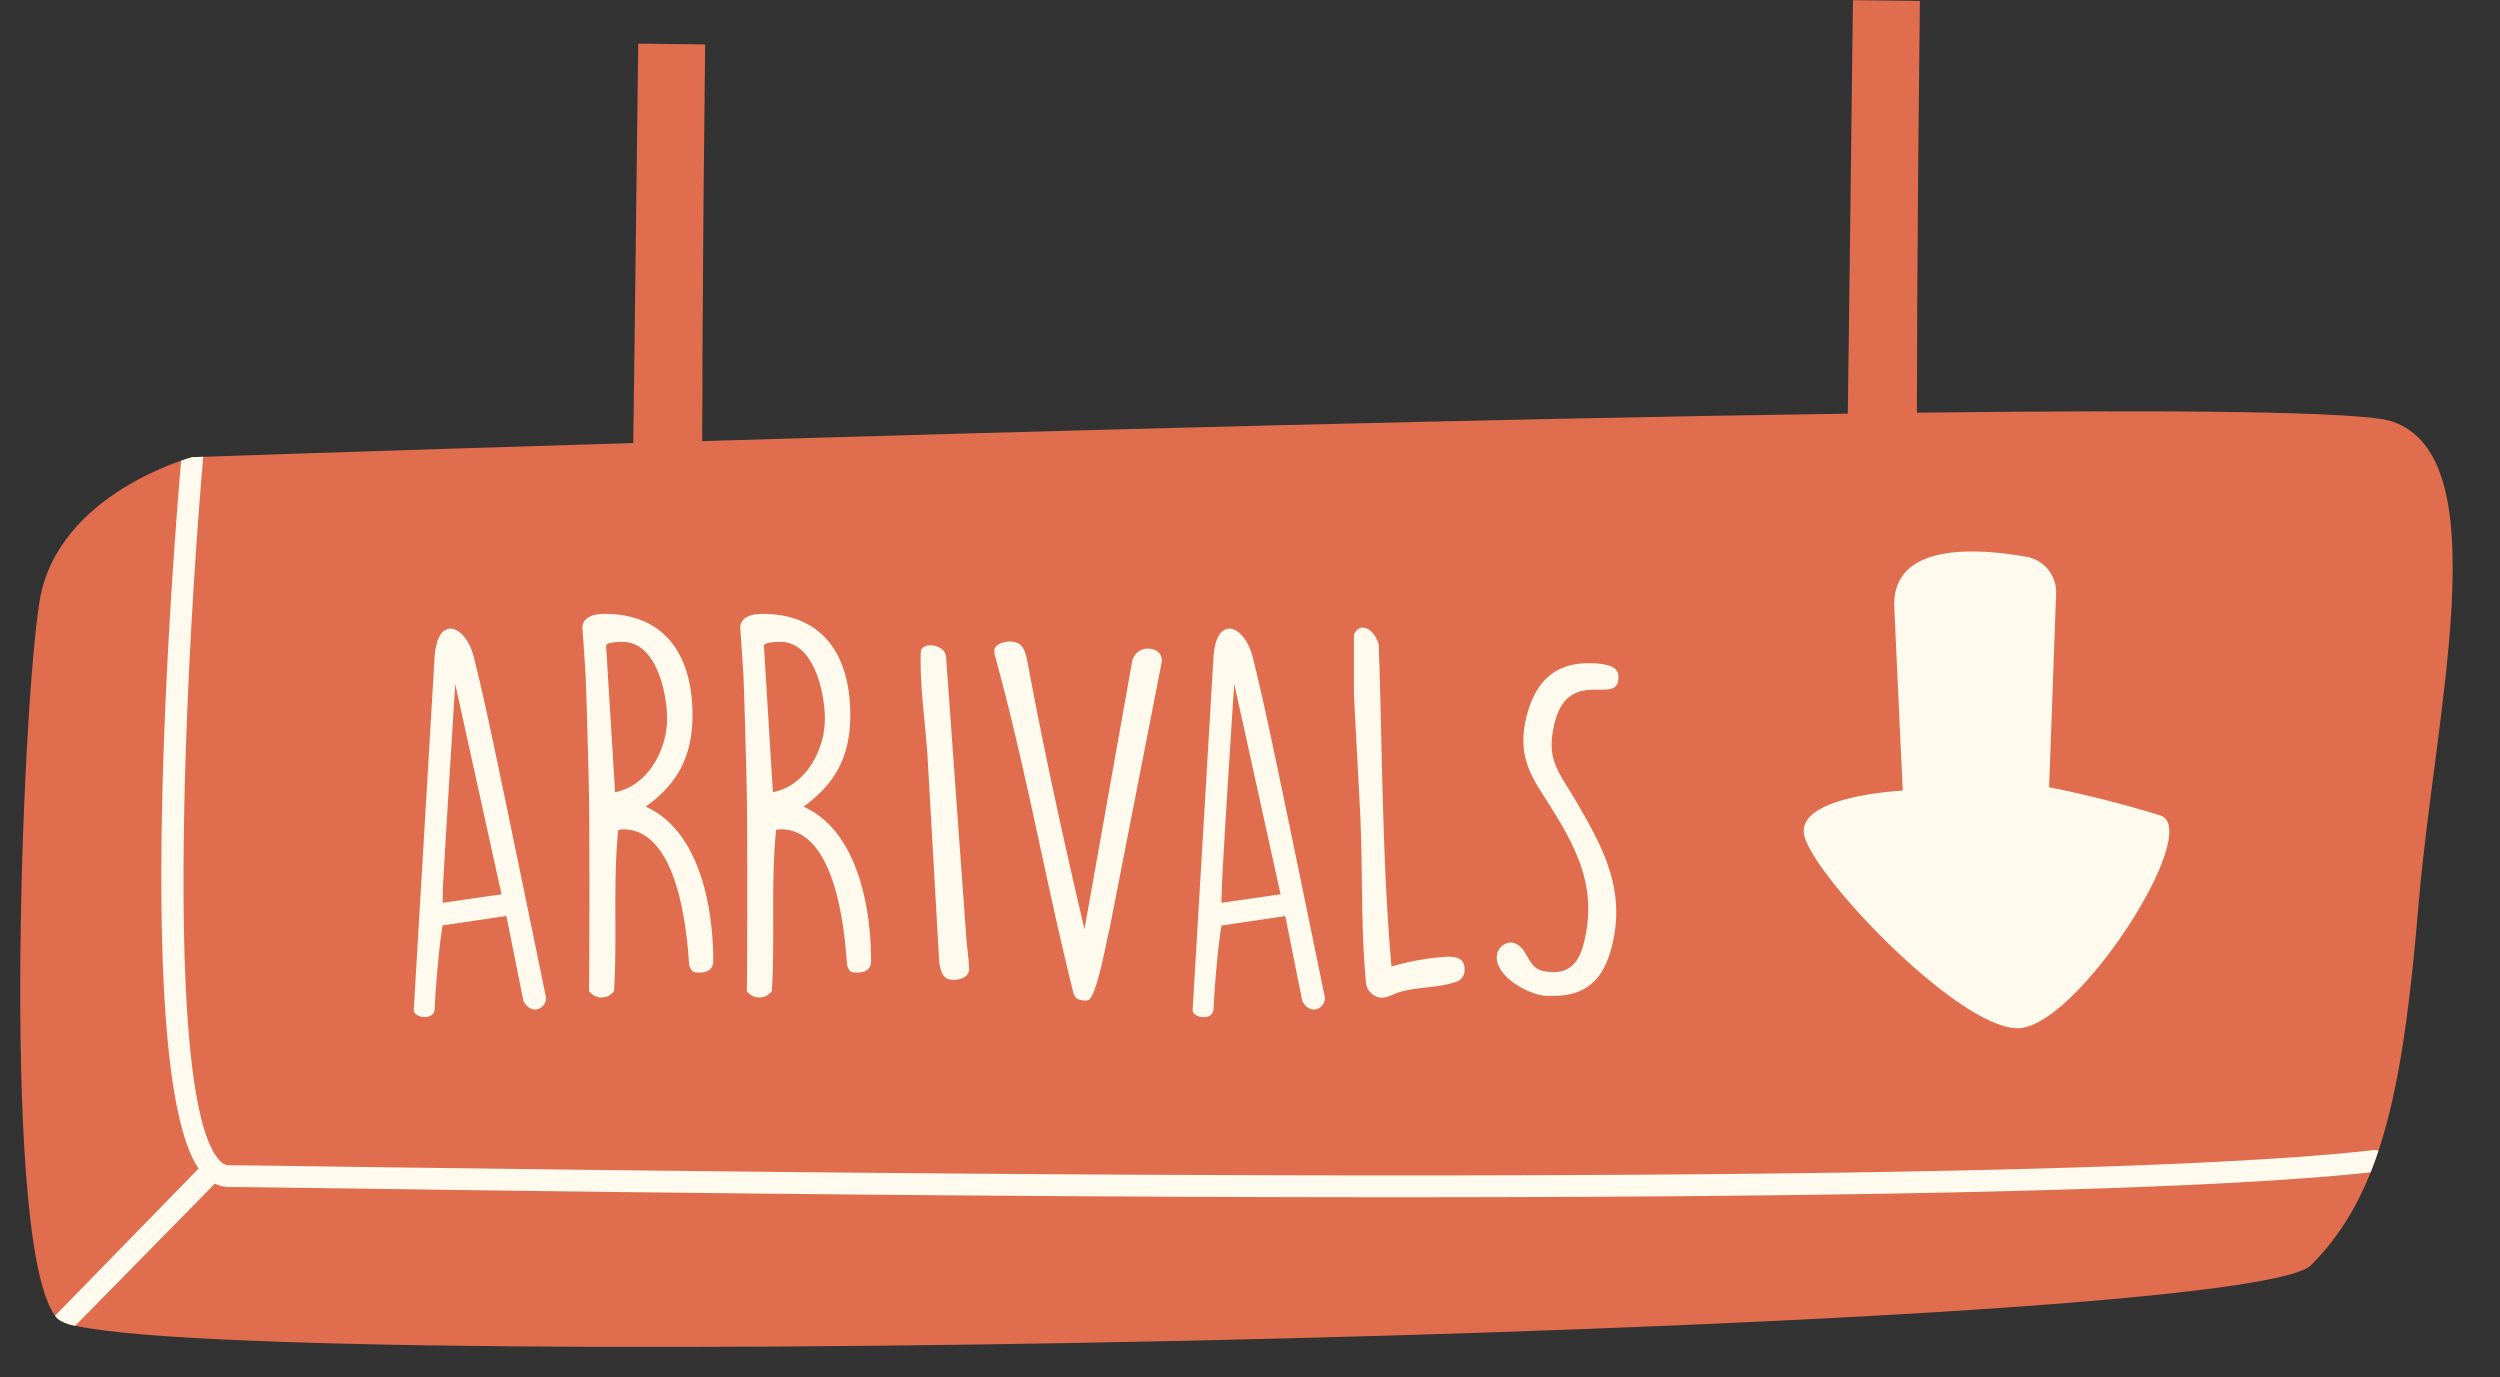 <?xml version="1.0" encoding="UTF-8"?><svg xmlns="http://www.w3.org/2000/svg" xmlns:xlink="http://www.w3.org/1999/xlink" height="254.6" preserveAspectRatio="xMidYMid meet" version="1.0" viewBox="-3.7 0.0 462.1 254.6" width="462.1" zoomAndPan="magnify"><rect x="-3.7" y="0.0" width="462.1" height="254.6" fill="#333333" stroke="none"/><g data-name="Layer 2"><g id="change1_1"><path d="M443.39,166.73c-2.85,34-6.64,53.84-19.91,67.12S17.74,254.59,7,243.8.32,131,3.63,111.05,31.85,84.5,31.85,84.5s33.6-1.16,81.5-2.61l.21-16c.24-19.35.47-38.67.71-57.81h1.2l11.17.13q-.15,14.5-.3,28.83-.11,13.88-.19,27.62,0,8.46-.06,16.88c63.4-1.9,146.92-4.16,211.76-5.08l.24-18.6c.24-19.35.47-38.68.71-57.82H340l11.17.13Q351,14.65,350.87,29q-.11,13.88-.19,27.63c0,6.57-.05,13.12-.07,19.65,47.23-.55,82.17-.27,87.8,1.61C458.33,84.5,446.33,131.67,443.39,166.73Z" fill="#e06e4e"/></g><g id="change2_1"><path d="M375.06,145.51a208.49,208.49,0,0,1,20.57,5.22c8,2.66-15.15,38.82-26.14,39.32S330,160.54,329.7,153.77,348,146.14,348,146.14l-1.56-33.79c-.57-12.3,15.61-11,24.48-9.42a6.62,6.62,0,0,1,5.43,6.78Z" fill="#fefaed"/></g><g id="change2_2"><path d="M76.63,121.45c.52-8,5.76-5.94,7.25,0,2.18,8.73,3.84,16.68,13.36,63,0,1.92-2.62,3.4-4.19.61L89.9,169.31l-11.79,1.75c-.7,4.11-1.31,11.88-1.48,15.55-.18,2.1-3.94,1.57-3.85,0Zm1.65,40.7c-.08.61-.17,4-.17,4.72L89,165.3l-8.56-38.87C80.12,131.76,78.55,156.74,78.28,162.15Zm26.91-13.62c0-2.71-.44-18.61-.61-22.71,0-.88-.53-8.56-.62-9.52V116c0-2,2.28-2.54,4-2.54,12.06,0,16.34,8.65,16.34,18.7,0,8-3.06,12.92-8.65,16.94,10,4.46,12.49,18.69,12.49,28.48,0,1.57-1,2.18-2.53,2.18-1,0-1.49,0-1.93-1.4-.43-6.55-2.09-25.07-12.22-25.07-.09,0-.7.09-.88.09-1,9.87-.17,19.83-.78,29.79a2.82,2.82,0,0,1-4.63,0C105.27,177.87,105.27,153.77,105.19,148.53Zm4.8-2.1c6.2-1.22,9.61-8,9.61-13.54,0-4.63-1.92-14.24-8.21-14.24-.35,0-3.06,0-3.06.7Zm24.37,2.1c0-2.71-.44-18.61-.61-22.71,0-.88-.53-8.56-.61-9.52V116c0-2,2.27-2.54,4-2.54,12.05,0,16.33,8.65,16.33,18.7,0,8-3.06,12.92-8.65,16.94,10,4.46,12.49,18.69,12.49,28.48,0,1.57-1,2.18-2.53,2.18-1.05,0-1.49,0-1.92-1.4-.44-6.55-2.1-25.07-12.23-25.07-.09,0-.7.09-.87.09-1,9.87-.18,19.83-.79,29.79a2.82,2.82,0,0,1-4.63,0C134.45,177.87,134.45,153.77,134.36,148.53Zm4.8-2.1c6.21-1.22,9.61-8,9.61-13.54,0-4.63-1.92-14.24-8.21-14.24-.35,0-3.06,0-3.06.7Zm32-25.16L175,174.56a44.29,44.29,0,0,1,.43,4.63c-.09,1.39-1.48,1.92-3,1.92-1.92,0-2.27-1.66-2.53-3.32l-2.18-38.35c-.44-6.29-1.4-12.58-1.23-18.86C166.59,118.39,171,119.18,171.13,121.27Zm9-.34-.09-.53c0-1.31,1.66-1.75,2.8-1.83,2.7,0,3,1.92,3.49,4.54,2.45,13,5.42,27.43,10.39,48.65l8.83-49.61a3,3,0,0,1,2.7-2.27c1.4,0,2.71.52,2.8,2.27l-9.78,50c-.44,1.4-2.36,12.75-4,12.75a.3.3,0,0,0-.26.09c-.88-.18-1.75,0-2.28-1.23C189.56,162.94,185.89,141.71,180.13,120.93Zm40.44.52c.52-8,5.76-5.94,7.25,0,2.18,8.73,3.84,16.68,13.36,63,0,1.92-2.62,3.4-4.19.61l-3.15-15.73-11.79,1.75c-.7,4.11-1.31,11.88-1.48,15.55-.18,2.1-3.93,1.57-3.85,0Zm1.66,40.7c-.09.61-.18,4-.18,4.72L233,165.3l-8.56-38.87C224.06,131.76,222.49,156.74,222.23,162.15Zm26-46.12c1.39,0,2.53,1.75,2.88,3.06.7,19.74.61,39.74,2.36,59.57A45.76,45.76,0,0,1,264,176.83c1.57,0,3,.43,3,2.18a2.28,2.28,0,0,1-1.75,2.53c-3,1.05-6.9.88-9.95,1.75-1.14.26-2.36,1.14-3.76,1.14a3.29,3.29,0,0,1-2.71-2.36c-1.05-10.48-.61-21.75-1.13-32.06l-1.14-21.57v-11.1C247,116.38,247.47,116,248.26,116Zm27.42,58.18c3.24.52,2.62,4.8,6.12,5.32,5.68,1,7-3.05,7.77-7.77,1.57-9.87-3.23-17.29-8.47-25.5-2.45-3.85-3.76-7.17-3-12.06,1.22-6.9,4.54-11.61,11.79-11.61a16.15,16.15,0,0,1,1.92.08c2.36.26,4,.79,3.58,3.23-.78,4.28-10-3-12.05,9.26-1,5.59,1.31,7.86,4.28,12.93,4.63,8,8.65,15.2,7.08,24.63-1.23,7.16-4.2,11.36-11.27,11.36a16.4,16.4,0,0,1-2.1-.09c-3.06-.53-8.38-3.49-8.38-7.08,0-.17.08-.43.08-.61A2.74,2.74,0,0,1,275.68,174.21Z" fill="#fefaed"/></g><g id="change2_3"><path d="M435.94,212.69c-.45,1.37-.94,2.7-1.45,4-32.51,3.58-105.41,4.61-180,4.61-76.28,0-154.33-1.07-192.84-1.61-12.33-.17-20.48-.28-23-.28a5.81,5.81,0,0,1-2.62-.63L10.21,245.05A7.55,7.55,0,0,1,7,243.8a5.5,5.5,0,0,1-.52-.61L33,216C20.6,197.78,28.49,100.12,29.78,85.15c1.29-.44,2.07-.65,2.07-.65l2-.07a1.93,1.93,0,0,1,0,.24c-2.82,32.1-7.78,118,3,129.78a2.29,2.29,0,0,0,1.73.94c2.59,0,10.75.11,23.1.29,76.5,1,309.31,4.26,373.38-3.1A2,2,0,0,1,435.94,212.69Z" fill="#fefaed"/></g></g></svg>